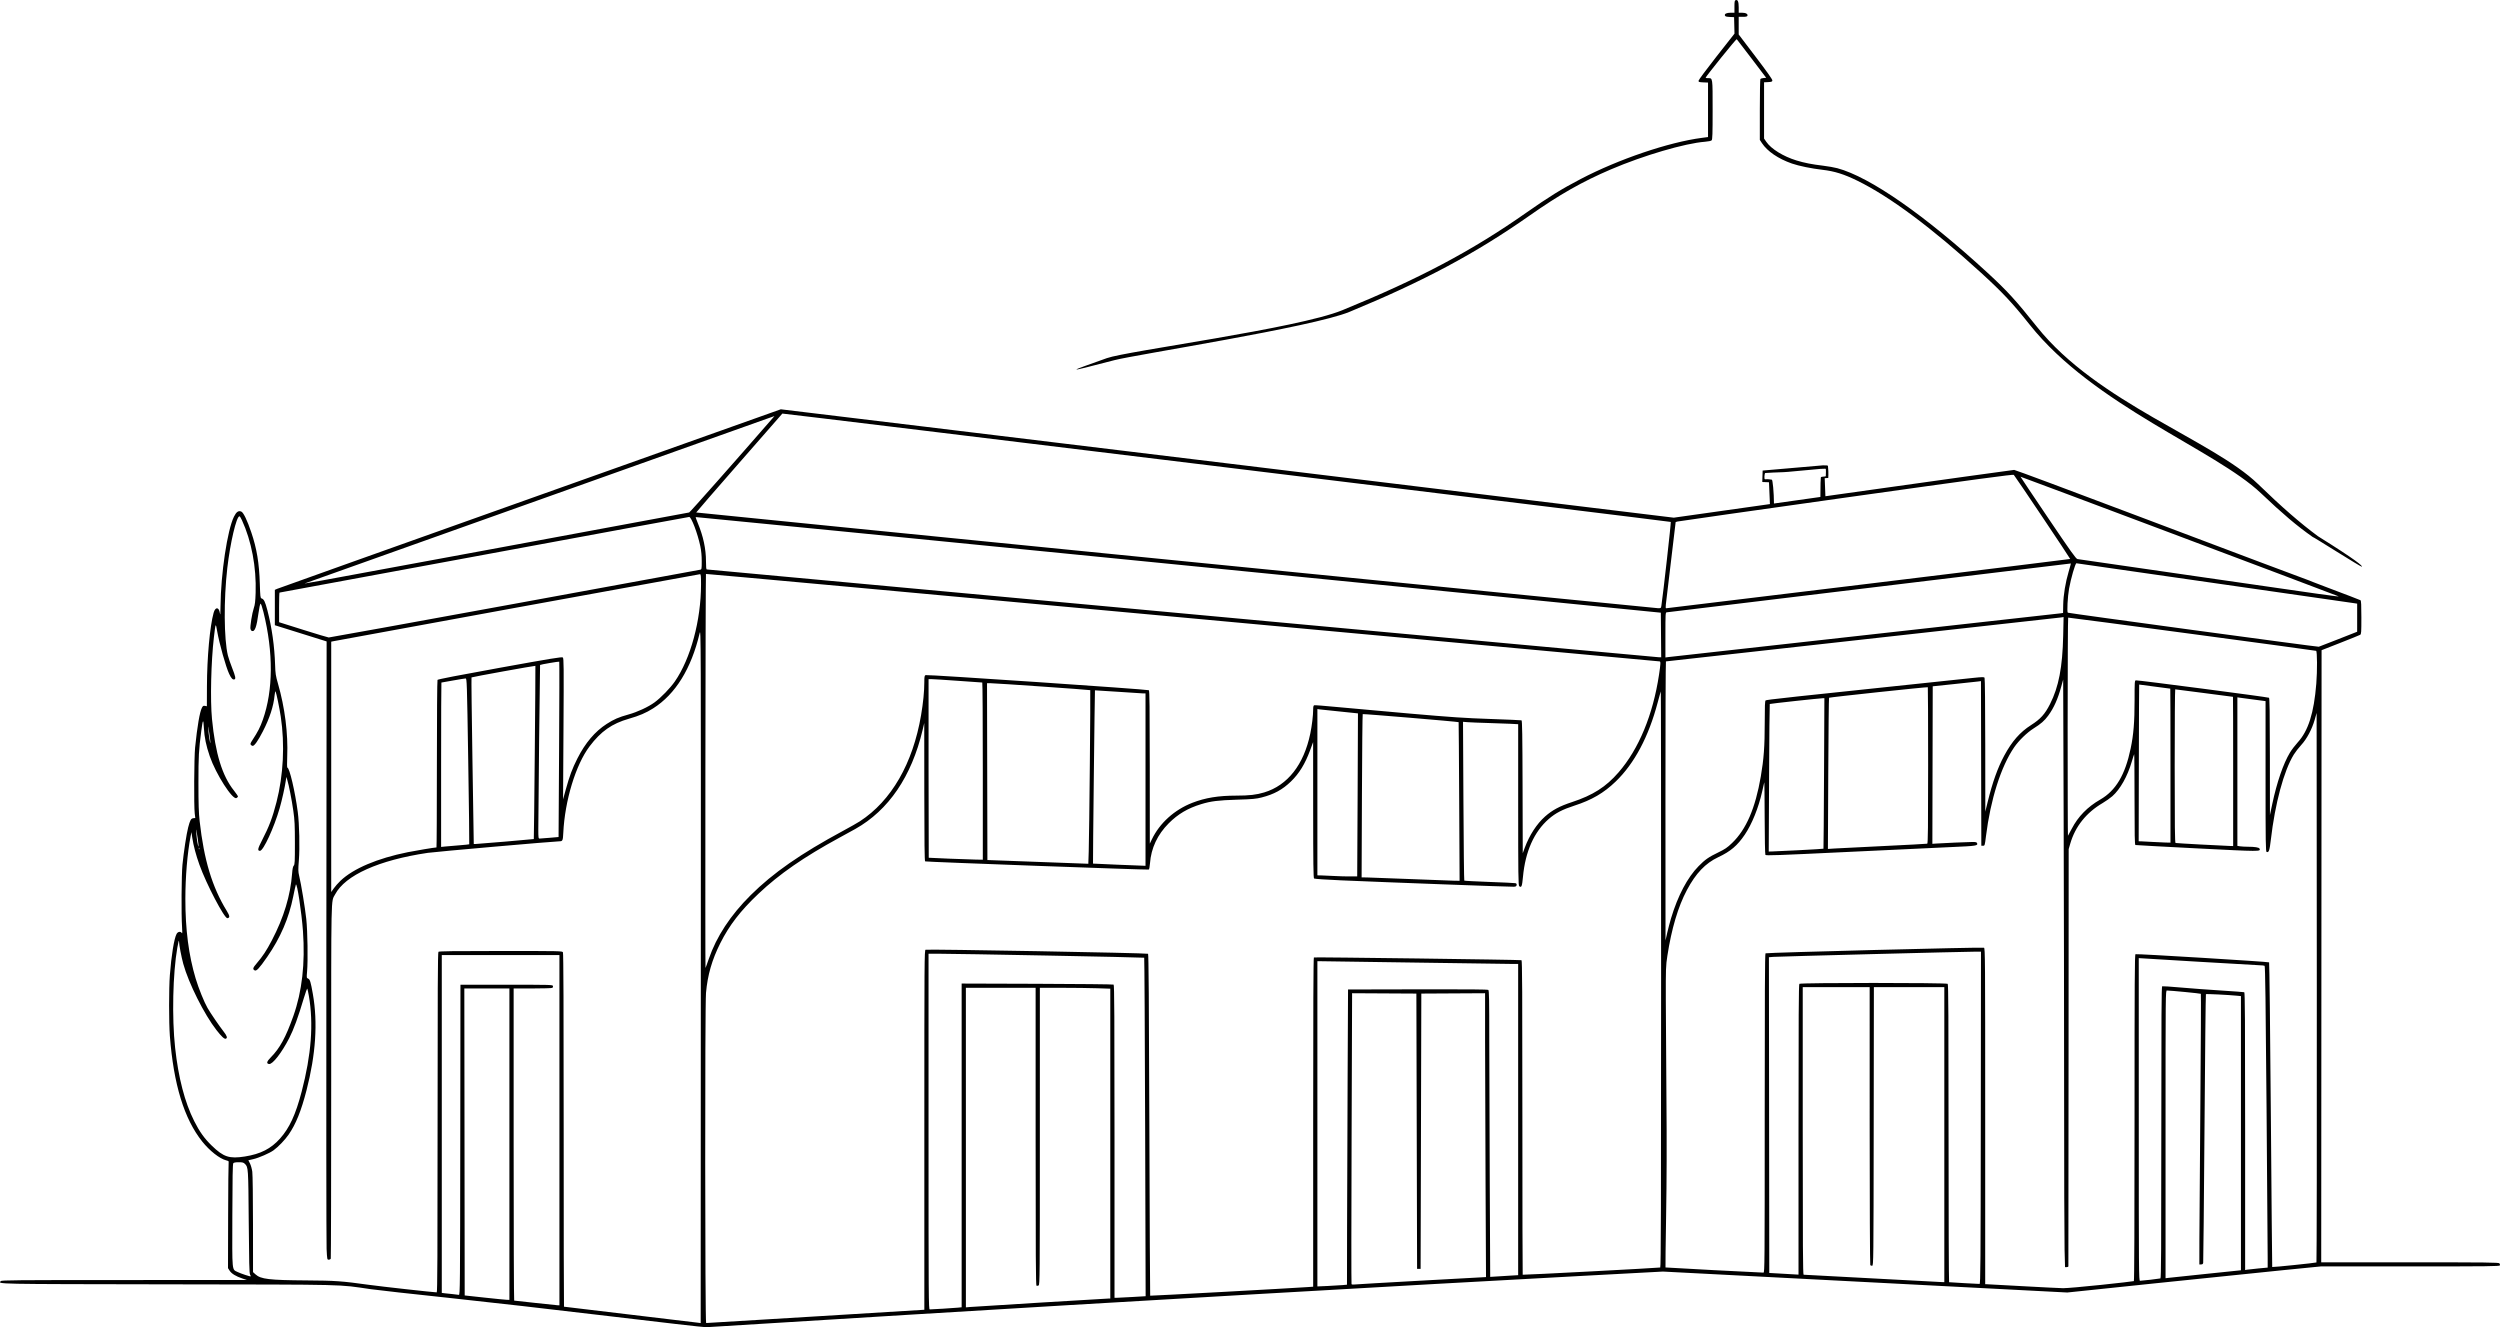 <?xml version="1.0" encoding="UTF-8" standalone="no"?>
<!-- Created with Inkscape (http://www.inkscape.org/) -->

<svg
   width="196.337mm"
   height="104.239mm"
   viewBox="0 0 196.337 104.239"
   version="1.1"
   id="svg1"
   xml:space="preserve"
   xmlns="http://www.w3.org/2000/svg"
   xmlns:svg="http://www.w3.org/2000/svg"><defs
     id="defs1" /><g
     id="layer1"
     transform="translate(-7.15,-30.134)"><path
       id="path1"
       style="fill:#000000;stroke-width:0.993"
       d="m 143.459,30.146 c -0.08,0.03 -0.095,0.11 -0.095,0.511 v 0.476 h -0.294 c -0.329,0 -0.506,0.089 -0.451,0.227 0.027,0.068 0.118,0.093 0.376,0.105 l 0.341,0.016 0.016,0.648 0.015,0.648 -1.413,1.797 c -0.777,0.988 -1.412,1.846 -1.412,1.905 0,0.096 0.041,0.11 0.374,0.124 l 0.373,0.016 v 2.139 2.139 l -0.47,0.062 c -2.613,0.34 -6.551,1.676 -9.529,3.233 -1.532,0.801 -2.497,1.399 -4.281,2.651 -4.257,2.989 -8.438,5.205 -14.444,7.655 -3.55,1.449 -16.903,3.195 -18.489,3.763 -2.815,1.008 -3.743,1.294 0.598,0.157 1.641,-0.43 15.532,-2.585 18.453,-3.79 5.807,-2.396 9.936,-4.603 14.141,-7.558 2.352,-1.653 4.142,-2.67 6.388,-3.631 2.566,-1.098 5.82,-2.053 7.404,-2.174 0.259,-0.02 0.465,-0.064 0.512,-0.109 0.065,-0.063 0.079,-0.466 0.079,-2.396 0,-2.575 0.013,-2.488 -0.363,-2.488 -0.104,0 -0.19,-0.013 -0.19,-0.029 0,-0.084 2.406,-3.07 2.445,-3.033 0.025,0.024 0.556,0.717 1.18,1.539 l 1.135,1.496 -0.208,0.017 c -0.114,0.01 -0.226,0.046 -0.249,0.081 -0.023,0.035 -0.042,1.124 -0.043,2.42 l -5.1e-4,2.358 0.165,0.252 c 0.422,0.644 1.286,1.233 2.354,1.604 0.55,0.191 1.53,0.392 2.404,0.493 0.943,0.109 1.684,0.341 2.736,0.856 2.557,1.252 5.849,3.703 9.729,7.244 1.661,1.516 2.464,2.373 3.802,4.058 5.052,6.359 14.583,9.833 18.163,13.238 1.705,1.622 2.835,2.576 4.055,3.432 0.038,-0.023 3.819,2.387 3.875,2.345 0.076,-0.056 -0.439,-0.516 -3.445,-2.393 -1.392,-1.029 -2.829,-2.277 -4.715,-4.104 -3.546,-3.433 -12.623,-6.397 -17.353,-12.338 -1.657,-2.081 -2.338,-2.826 -3.867,-4.234 -4.911,-4.521 -9.247,-7.54 -11.821,-8.231 -0.226,-0.061 -0.722,-0.148 -1.102,-0.194 -0.921,-0.112 -1.469,-0.22 -2.102,-0.413 -1.031,-0.315 -1.988,-0.906 -2.369,-1.463 l -0.176,-0.257 v -2.209 -2.209 l 0.318,-0.016 c 0.273,-0.014 0.321,-0.032 0.335,-0.127 0.011,-0.075 -0.414,-0.678 -1.314,-1.861 l -1.331,-1.751 v -0.694 -0.693 h 0.326 c 0.236,0 0.335,-0.022 0.358,-0.079 0.055,-0.139 -0.12,-0.242 -0.411,-0.242 h -0.272 v -0.418 c 0,-0.452 -0.074,-0.63 -0.237,-0.569 z M 68.469,62.278 48.782,69.288 c -10.828,3.856 -19.768,7.046 -19.867,7.09 l -0.18,0.08 v 1.389 1.389 l 1.729,0.541 c 0.951,0.298 1.866,0.584 2.033,0.636 l 0.304,0.096 -0.021,23.434 c -0.012,12.889 -0.003,23.814 0.019,24.277 0.041,0.831 0.043,0.843 0.168,0.843 0.07,0 0.142,-0.038 0.16,-0.085 0.018,-0.046 0.033,-6.315 0.033,-13.931 0,-15.14 -0.023,-14.044 0.305,-14.668 0.793,-1.511 3.434,-2.696 7.281,-3.267 0.562,-0.084 9.935,-0.905 10.36,-0.908 0.226,-0.002 0.253,-0.065 0.281,-0.661 0.119,-2.528 0.977,-5.353 2.064,-6.793 0.893,-1.183 1.754,-1.788 3.093,-2.171 0.812,-0.232 1.344,-0.46 1.903,-0.815 1.751,-1.112 2.991,-3.116 3.648,-5.898 0.102,-0.43 0.103,0.079 0.093,26.869 l -0.01,27.307 -0.221,-0.03 c -0.282,-0.038 -10.48,-1.257 -10.514,-1.257 -0.014,0 -0.025,-6.239 -0.025,-13.864 0,-9.454 -0.018,-13.896 -0.057,-13.967 -0.056,-0.102 -0.169,-0.104 -4.885,-0.104 -3.681,0 -4.844,0.015 -4.894,0.064 -0.051,0.05 -0.067,3.1 -0.067,13.405 0,10.3 -0.015,13.341 -0.066,13.341 -0.232,0 -4.368,-0.46 -5.301,-0.589 -2.151,-0.299 -2.654,-0.335 -4.923,-0.35 -2.947,-0.021 -3.597,-0.098 -4.012,-0.477 l -0.192,-0.175 -0.002,-3.74 c -9.63e-4,-2.092 -0.025,-3.916 -0.055,-4.141 -0.029,-0.221 -0.112,-0.514 -0.182,-0.652 l -0.128,-0.251 0.391,-0.09 c 0.432,-0.099 1.278,-0.468 1.58,-0.687 0.385,-0.28 0.901,-0.817 1.195,-1.243 0.568,-0.823 0.983,-1.852 1.401,-3.472 0.729,-2.826 0.894,-5.317 0.5,-7.559 -0.169,-0.964 -0.228,-1.156 -0.373,-1.217 -0.122,-0.052 -0.124,-0.067 -0.083,-0.535 0.077,-0.871 0.042,-3.197 -0.062,-4.148 -0.098,-0.901 -0.4,-2.727 -0.56,-3.393 -0.078,-0.324 -0.081,-0.473 -0.023,-1.196 0.081,-1 0.039,-2.865 -0.085,-3.812 -0.209,-1.595 -0.649,-3.478 -0.814,-3.478 -0.032,0 -0.037,-0.339 -0.015,-0.87 0.076,-1.801 -0.184,-3.855 -0.727,-5.739 -0.176,-0.61 -0.203,-0.788 -0.223,-1.445 -0.045,-1.47 -0.254,-2.949 -0.605,-4.301 -0.182,-0.699 -0.274,-0.884 -0.467,-0.943 -0.085,-0.026 -0.099,-0.154 -0.129,-1.139 -0.05,-1.641 -0.237,-2.771 -0.672,-4.053 -0.32,-0.943 -0.611,-1.549 -0.781,-1.624 -0.221,-0.097 -0.392,0.02 -0.578,0.398 -0.518,1.049 -1.034,4.487 -1.056,7.032 -0.005,0.63 -0.017,0.76 -0.05,0.541 -0.074,-0.493 -0.359,-0.502 -0.493,-0.017 -0.295,1.071 -0.515,3.494 -0.523,5.773 l -0.006,1.561 -0.148,-0.029 c -0.123,-0.024 -0.162,-8.72e-4 -0.237,0.139 -0.173,0.324 -0.371,1.473 -0.539,3.135 -0.078,0.771 -0.1,4.581 -0.029,5.174 l 0.043,0.357 -0.153,0.017 c -0.184,0.02 -0.252,0.142 -0.405,0.723 -0.128,0.486 -0.35,1.932 -0.449,2.933 -0.076,0.771 -0.097,3.942 -0.032,4.869 0.029,0.418 0.025,0.562 -0.016,0.495 -0.095,-0.154 -0.314,-0.117 -0.414,0.07 -0.193,0.361 -0.409,1.685 -0.527,3.234 -0.079,1.036 -0.079,3.732 -5.12e-4,4.762 0.292,3.816 1.123,6.529 2.544,8.308 0.577,0.722 1.362,1.341 1.867,1.472 0.202,0.052 0.232,0.078 0.206,0.176 -0.016,0.063 -0.034,1.955 -0.04,4.204 l -0.01,4.089 0.129,0.201 c 0.15,0.234 0.497,0.445 1.005,0.613 l 0.359,0.119 -9.633,9.9e-4 c -8.633,9.9e-4 -9.64,0.01 -9.704,0.084 -0.206,0.24 -0.715,0.23 13.141,0.254 14.53,0.025 13.223,-0.007 15.933,0.382 0.517,0.074 3.243,0.378 6.058,0.675 2.815,0.297 8.472,0.942 12.572,1.433 l -5.14e-4,5.2e-4 c 4.1,0.491 7.561,0.886 7.69,0.877 0.13,-0.009 7.293,-0.449 15.919,-0.979 15.021,-0.923 39.639,-2.344 52.944,-3.056 l 6.28,-0.336 15.877,0.822 15.877,0.823 6.998,-0.731 c 3.849,-0.402 8.33,-0.863 9.958,-1.024 l 2.96,-0.294 h 7.014 c 6.21,-1e-4 7.017,-0.01 7.046,-0.081 0.018,-0.044 0.002,-0.117 -0.036,-0.16 -0.06,-0.07 -0.936,-0.08 -7.032,-0.08 h -6.964 l 0.014,-24.037 0.014,-24.037 1.466,-0.575 c 0.806,-0.316 1.51,-0.601 1.563,-0.633 0.088,-0.053 0.096,-0.178 0.096,-1.362 0,-0.981 -0.017,-1.317 -0.069,-1.354 -0.038,-0.028 -1.216,-0.475 -2.614,-1.003 -2.623,-0.991 0.643,0.207 -5.339,-2.016 -0.203,-0.075 -4.322,-1.625 -9.57,-3.609 -5.249,-1.984 -9.602,-3.607 -9.675,-3.608 -0.072,-9.04e-4 -6.118,0.842 -13.433,1.873 L 138.6,70.79 105.119,66.717 C 86.706,64.477 68.469,62.278 68.469,62.278 Z m 0.124,0.336 c 0.02,-0.029 69.734,8.474 69.771,8.51 0.033,0.032 -0.604,5.709 -0.738,6.579 -0.031,0.2 -0.032,0.201 -0.286,0.194 -0.296,-0.008 -75.484,-7.49 -75.513,-7.515 -0.011,-0.009 1.505,-1.758 3.369,-3.887 1.864,-2.129 3.392,-3.875 3.397,-3.882 z m -0.622,0.197 -0.152,0.175 c -2.893,3.326 -6.477,7.375 -6.545,7.395 -0.05,0.014 -6.8,1.267 -15.001,2.785 -16.664,3.084 -15.311,2.838 -15.047,2.738 0.198,-0.075 35.293,-12.582 36.228,-12.911 z M 165.304,67.429 c 0.122,0.128 4.451,6.583 4.429,6.604 -0.012,0.012 -7.139,0.887 -15.838,1.945 -8.698,1.058 -15.847,1.924 -15.885,1.925 -0.052,2.09e-4 -0.06,-0.077 -0.032,-0.308 0.021,-0.169 0.202,-1.692 0.403,-3.384 l 0.366,-3.076 0.136,-0.042 c 0.075,-0.023 6.037,-0.872 13.247,-1.887 10.338,-1.454 13.123,-1.83 13.173,-1.778 z m 0.523,0.141 c -0.002,-0.022 23.639,8.87 24.963,9.389 0.188,0.074 -0.965,-0.088 -10.278,-1.439 -5.538,-0.803 -10.13,-1.469 -10.206,-1.479 -0.115,-0.015 -0.5,-0.555 -2.307,-3.229 -1.193,-1.766 -2.17,-3.225 -2.172,-3.243 z M 25.959,70.679 c 0.028,0 0.114,0.138 0.192,0.308 0.75,1.627 1.14,3.695 1.075,5.701 -0.022,0.679 -0.053,0.939 -0.143,1.199 -0.136,0.397 -0.308,1.471 -0.262,1.646 0.018,0.068 0.067,0.137 0.11,0.153 0.23,0.085 0.373,-0.305 0.524,-1.431 0.052,-0.386 0.12,-0.701 0.155,-0.712 0.038,-0.012 0.126,0.241 0.231,0.665 0.785,3.165 0.768,6.136 -0.048,8.446 -0.213,0.602 -0.389,0.945 -0.828,1.616 -0.152,0.232 -0.171,0.294 -0.113,0.362 0.038,0.045 0.102,0.081 0.142,0.081 0.138,0 0.422,-0.405 0.799,-1.139 0.535,-1.04 0.839,-1.974 0.921,-2.829 0.021,-0.214 0.054,-0.346 0.078,-0.305 0.059,0.103 0.308,1.306 0.407,1.972 0.328,2.193 0.208,4.603 -0.335,6.716 -0.312,1.216 -0.584,1.931 -1.139,3.004 -0.339,0.655 -0.372,0.822 -0.158,0.822 0.265,0 1.103,-1.815 1.544,-3.344 0.178,-0.618 0.413,-1.669 0.484,-2.168 l 0.042,-0.294 0.074,0.239 c 0.129,0.42 0.351,1.554 0.476,2.437 0.103,0.726 0.121,1.109 0.122,2.523 0.001,1.471 -0.009,1.678 -0.089,1.766 -0.063,0.069 -0.103,0.253 -0.129,0.608 -0.128,1.735 -0.652,3.467 -1.593,5.266 -0.417,0.798 -0.712,1.246 -1.185,1.798 -0.306,0.358 -0.336,0.455 -0.172,0.555 0.144,0.088 0.359,-0.142 0.998,-1.063 1.035,-1.493 1.701,-3.041 2.038,-4.732 0.091,-0.459 0.185,-0.88 0.208,-0.937 0.087,-0.212 0.453,2.179 0.558,3.653 0.18,2.527 -0.07,4.74 -0.755,6.667 -0.594,1.672 -1.066,2.537 -1.775,3.25 -0.319,0.321 -0.361,0.488 -0.131,0.519 0.274,0.038 0.992,-0.885 1.581,-2.032 0.352,-0.685 0.706,-1.654 1.145,-3.133 0.133,-0.447 0.257,-0.784 0.277,-0.749 0.019,0.035 0.075,0.293 0.123,0.572 0.376,2.176 0.191,4.618 -0.57,7.519 -0.473,1.803 -0.954,2.846 -1.695,3.675 -0.716,0.801 -1.528,1.215 -2.761,1.41 -1.222,0.193 -1.678,0.043 -2.603,-0.854 -0.577,-0.559 -0.961,-1.097 -1.38,-1.93 -0.739,-1.472 -1.239,-3.394 -1.496,-5.753 -0.259,-2.377 -0.182,-5.833 0.173,-7.866 0.083,-0.477 0.132,-0.652 0.133,-0.477 9.93e-4,0.238 0.19,1.23 0.334,1.752 0.422,1.529 1.643,3.964 2.608,5.202 0.399,0.512 0.622,0.718 0.733,0.676 0.149,-0.055 0.095,-0.221 -0.185,-0.58 -0.346,-0.442 -1.003,-1.406 -1.251,-1.835 -0.265,-0.459 -0.699,-1.534 -0.933,-2.314 -0.546,-1.818 -0.809,-3.853 -0.808,-6.25 5.76e-4,-1.72 0.158,-3.607 0.408,-4.894 l 0.068,-0.35 0.069,0.455 c 0.094,0.617 0.287,1.345 0.559,2.105 0.545,1.524 1.97,4.242 2.2,4.199 0.208,-0.04 0.193,-0.172 -0.065,-0.595 -1.139,-1.864 -1.776,-3.976 -2.116,-7.02 -0.074,-0.665 -0.096,-1.335 -0.096,-2.997 -5.99e-4,-2.107 0.026,-2.585 0.223,-4.088 0.123,-0.94 0.165,-0.99 0.205,-0.243 0.04,0.741 0.174,1.39 0.46,2.222 0.481,1.401 1.799,3.461 2.102,3.283 0.054,-0.032 0.106,-0.082 0.116,-0.111 0.01,-0.03 -0.132,-0.243 -0.316,-0.474 -0.924,-1.156 -1.462,-2.909 -1.725,-5.619 -0.145,-1.489 -0.074,-4.51 0.15,-6.422 0.135,-1.147 0.139,-1.155 0.255,-0.481 0.167,0.969 0.685,2.815 0.944,3.361 0.171,0.36 0.282,0.474 0.417,0.427 0.117,-0.041 0.078,-0.231 -0.184,-0.898 -0.139,-0.353 -0.289,-0.794 -0.334,-0.98 -0.311,-1.29 -0.331,-4.375 -0.046,-6.86 0.227,-1.979 0.717,-4.067 0.954,-4.067 z m 35.317,0.053 c 0.171,0 0.659,1.283 0.871,2.289 0.077,0.366 0.113,0.743 0.113,1.183 0,0.626 -0.004,0.647 -0.125,0.674 -0.068,0.015 -6.635,1.22 -14.591,2.677 -7.957,1.457 -14.516,2.647 -14.577,2.644 -0.061,-0.003 -0.963,-0.274 -2.004,-0.602 l -1.893,-0.597 -0.002,-1.164 c -6.76e-4,-0.64 0.015,-1.164 0.035,-1.164 0.02,0 7.247,-1.336 16.062,-2.97 8.814,-1.634 16.064,-2.97 16.111,-2.97 z m 0.513,0.01 c 0.014,-0.013 17.073,1.671 37.91,3.742 l 37.884,3.767 0.014,1.752 0.015,1.752 -0.208,-0.006 C 137.289,81.747 120.441,80.195 99.964,78.302 79.486,76.409 62.701,74.858 62.663,74.856 c -0.051,-0.003 -0.069,-0.168 -0.069,-0.638 0,-0.974 -0.214,-1.975 -0.64,-2.997 -0.104,-0.249 -0.178,-0.464 -0.164,-0.478 z m 108.432,3.628 c 0.053,0 21.108,3.027 21.84,3.139 l 0.208,0.032 v 1.103 l -5.2e-4,1.104 -1.479,0.582 c -0.814,0.32 -1.505,0.588 -1.535,0.596 -0.091,0.024 -19.668,-2.633 -19.711,-2.675 -0.074,-0.073 -0.011,-1.251 0.1,-1.885 0.138,-0.785 0.489,-1.997 0.578,-1.997 z m -0.435,0.015 c 0.007,0.007 -0.071,0.289 -0.171,0.628 -0.253,0.85 -0.418,1.853 -0.432,2.617 l -0.011,0.642 -0.193,0.029 c -0.106,0.016 -7.028,0.789 -15.38,1.716 -8.352,0.928 -15.292,1.701 -15.421,1.719 l -0.235,0.032 V 79.997 c 0,-1.652 0.006,-1.772 0.096,-1.773 0.053,-2.29e-4 7.216,-0.867 15.916,-1.925 8.7,-1.059 15.824,-1.92 15.831,-1.913 z M 62.594,75.209 c 0.016,-0.015 16.857,1.524 37.425,3.42 20.568,1.896 37.428,3.447 37.466,3.448 0.094,3.48e-4 0.087,0.171 -0.044,1.044 -0.473,3.146 -1.587,5.838 -3.176,7.669 -0.992,1.144 -2.015,1.797 -3.666,2.339 -0.962,0.316 -1.535,0.623 -2.105,1.126 -0.651,0.576 -1.235,1.474 -1.597,2.458 l -0.158,0.428 -0.014,-5.206 c -0.011,-4.095 -0.029,-5.211 -0.083,-5.23 -0.038,-0.013 -1.142,-0.061 -2.453,-0.106 -2.018,-0.069 -2.998,-0.135 -6.39,-0.43 -2.203,-0.191 -4.761,-0.422 -5.684,-0.512 -0.923,-0.09 -1.713,-0.15 -1.756,-0.135 -0.055,0.02 -0.079,0.122 -0.08,0.338 -9.9e-4,0.468 -0.096,1.261 -0.226,1.888 -0.506,2.44 -1.778,4.065 -3.62,4.62 -0.623,0.188 -1.166,0.25 -2.201,0.251 -1.402,0.002 -2.426,0.17 -3.44,0.563 -1.411,0.548 -2.57,1.595 -3.183,2.877 l -0.159,0.331 -0.003,-6.003 c -0.002,-4.743 -0.017,-6.012 -0.072,-6.046 -0.116,-0.07 -17.428,-1.242 -17.537,-1.187 -0.082,0.041 -0.097,0.128 -0.097,0.569 -2.6e-4,0.713 -0.087,1.595 -0.255,2.581 -0.646,3.797 -2.335,6.724 -4.807,8.332 -0.183,0.119 -0.767,0.451 -1.3,0.738 -3.363,1.815 -5.509,3.308 -7.278,5.065 -1.581,1.57 -2.685,3.251 -3.285,5.001 -0.13,0.38 -0.247,0.702 -0.26,0.715 -0.013,0.013 -0.016,-6.939 -0.008,-15.448 0.008,-8.509 0.028,-15.484 0.044,-15.499 z m -0.471,0.018 c 0.07,0 0.083,0.127 0.082,0.816 -0.002,2.811 -0.814,5.815 -2.056,7.61 -0.357,0.516 -1.09,1.272 -1.588,1.638 -0.495,0.364 -1.348,0.76 -2.062,0.958 -0.762,0.211 -1.13,0.371 -1.7,0.737 -0.922,0.592 -1.688,1.495 -2.304,2.716 -0.408,0.808 -0.614,1.36 -0.911,2.435 l -0.214,0.776 0.033,-5.539 c 0.03,-4.967 0.024,-5.546 -0.053,-5.607 -0.071,-0.057 -0.915,0.082 -4.939,0.81 -3.24,0.586 -4.869,0.903 -4.901,0.952 -0.027,0.041 -0.049,2.985 -0.049,6.616 -4.66e-4,3.598 -0.015,6.542 -0.032,6.542 -0.135,0 -1.616,0.246 -2.252,0.374 -2.391,0.481 -4.276,1.281 -5.287,2.244 -0.182,0.173 -0.42,0.443 -0.529,0.6 l -0.199,0.286 v -9.832 -9.831 l 0.125,-0.028 c 0.321,-0.072 28.764,-5.272 28.837,-5.272 z m 107.091,3.368 -0.032,1.46 c -0.055,2.484 -0.351,4.023 -1.031,5.367 -0.403,0.797 -0.75,1.183 -1.49,1.654 -0.872,0.556 -1.498,1.269 -2.108,2.399 -0.514,0.953 -0.923,2.096 -1.298,3.626 l -0.19,0.776 -0.004,-5.218 c -0.003,-3.088 -0.025,-5.249 -0.055,-5.296 -0.045,-0.068 -0.161,-0.067 -0.926,0.013 -15.032,1.578 -16.183,1.704 -16.269,1.766 -0.053,0.039 -0.069,0.453 -0.069,1.748 0,1.858 -0.073,2.858 -0.309,4.229 -0.429,2.496 -1.148,4.159 -2.258,5.222 -0.38,0.364 -0.549,0.479 -1.077,0.735 -0.767,0.371 -1.039,0.561 -1.553,1.084 -0.874,0.89 -1.624,2.31 -2.161,4.091 -0.093,0.309 -0.229,0.827 -0.302,1.151 l -0.132,0.589 -0.005,-10.957 c -0.003,-6.026 0.014,-10.957 0.037,-10.957 0.068,-3e-5 30.781,-3.418 31.016,-3.451 z m 0.358,0.043 c 0.042,-0.021 19.344,2.566 19.474,2.609 0.087,0.029 0.095,1.56 0.014,2.574 -0.187,2.32 -0.625,3.705 -1.461,4.618 -0.199,0.218 -0.474,0.578 -0.61,0.802 -0.518,0.856 -1.025,2.33 -1.384,4.02 l -0.187,0.882 -0.004,-4.586 c -0.003,-3.506 -0.02,-4.595 -0.071,-4.625 -0.093,-0.055 -10.34,-1.396 -10.458,-1.368 -0.09,0.021 -0.097,0.141 -0.097,1.57 0,1.703 -0.08,2.693 -0.307,3.779 -0.434,2.082 -1.166,3.311 -2.392,4.016 -0.996,0.572 -1.736,1.33 -2.232,2.285 h -5.1e-4 c -0.153,0.294 -0.288,0.545 -0.301,0.557 -0.013,0.012 -0.024,-3.833 -0.024,-8.545 0,-4.712 0.019,-8.577 0.042,-8.588 z M 51.071,82.098 c 0.016,0.015 0.01,3.12 -0.013,6.899 l -0.041,6.872 -0.698,0.061 c -0.384,0.034 -0.742,0.061 -0.795,0.061 -0.087,-3.48e-4 -0.097,-0.07 -0.098,-0.709 -0.001,-1.268 0.123,-12.91 0.138,-12.926 0.033,-0.036 1.481,-0.284 1.507,-0.258 z m -1.874,0.329 c 0.019,0.018 -0.105,13.58 -0.125,13.602 -0.006,0.006 -1.014,0.097 -2.239,0.201 -1.226,0.104 -2.284,0.189 -2.352,0.189 h -0.124 l -0.103,-6.528 c -0.057,-3.59 -0.09,-6.54 -0.074,-6.556 0.037,-0.036 4.991,-0.933 5.017,-0.909 z m -5.482,0.989 c 0.101,0 0.108,0.199 0.208,6.501 0.057,3.575 0.092,6.511 0.079,6.523 -0.013,0.012 -0.372,0.049 -0.798,0.082 -0.426,0.033 -0.918,0.075 -1.093,0.093 l -0.318,0.033 v -6.455 c 0,-3.55 0.01,-6.455 0.023,-6.455 0.012,0 0.422,-0.073 0.909,-0.161 0.488,-0.088 0.933,-0.16 0.991,-0.16 z m 36.36,0.053 0.235,5.14e-4 c 0.129,4.57e-4 1.069,0.06 2.088,0.133 1.019,0.073 1.872,0.133 1.895,0.133 0.023,4.68e-4 0.042,3.132 0.042,6.958 v 6.957 l -0.539,-0.009 c -0.538,-0.008 -3.681,-0.131 -3.707,-0.145 -0.007,-0.004 -0.014,-3.162 -0.014,-7.017 z m 89.106,0.031 0.037,10.856 c 0.02,5.971 0.037,15.737 0.037,21.702 0,5.965 0.016,11.464 0.036,12.219 l 0.036,1.373 h 0.129 c 0.071,0 0.132,-0.03 0.134,-0.067 0.002,-0.037 0.009,-7.424 0.014,-16.416 l 0.009,-16.348 0.124,-0.428 c 0.393,-1.352 1.258,-2.436 2.544,-3.19 0.25,-0.147 0.593,-0.389 0.761,-0.537 0.619,-0.547 1.192,-1.566 1.523,-2.706 0.091,-0.312 0.177,-0.579 0.192,-0.594 0.015,-0.015 0.028,1.579 0.028,3.542 0,2.808 0.015,3.574 0.069,3.591 0.038,0.012 2.222,0.131 4.854,0.265 5.015,0.254 4.988,0.254 4.895,0.021 -0.038,-0.097 -0.365,-0.15 -0.933,-0.151 -0.216,-3.98e-4 -0.487,-0.016 -0.601,-0.034 l -0.207,-0.033 v -5.833 -5.833 l 0.207,0.031 c 0.114,0.017 0.612,0.083 1.107,0.148 l 0.899,0.118 v 5.907 c 0,5.331 0.009,5.911 0.087,5.94 0.169,0.063 0.23,-0.113 0.326,-0.946 0.331,-2.863 1.02,-5.425 1.805,-6.703 0.122,-0.199 0.383,-0.536 0.58,-0.749 0.439,-0.474 0.845,-1.233 1.061,-1.989 l 0.151,-0.531 0.014,21.56 c 0.008,11.858 -0.005,21.575 -0.028,21.595 -0.041,0.035 -3.447,0.387 -3.474,0.359 -0.008,-0.008 -0.056,-5.384 -0.107,-11.948 -0.051,-6.563 -0.113,-11.954 -0.137,-11.978 -0.051,-0.051 -10.381,-0.682 -10.493,-0.641 -0.063,0.023 -0.075,2.117 -0.075,12.835 0,8.117 -0.019,12.819 -0.053,12.839 -0.029,0.017 -1.191,0.152 -2.581,0.298 -1.39,0.146 -2.729,0.263 -2.976,0.259 -0.246,-0.004 -1.668,-0.074 -3.159,-0.157 -1.491,-0.082 -2.766,-0.152 -2.835,-0.154 l -0.125,-0.004 v -13.189 c 0,-12.508 -0.005,-13.192 -0.097,-13.236 -0.11,-0.053 -17.059,0.382 -17.157,0.441 -0.045,0.027 -0.062,3.406 -0.062,12.556 0,11.887 -0.005,12.519 -0.097,12.52 -0.223,0.003 -7.677,-0.39 -7.695,-0.406 -0.011,-0.009 0.011,-1.842 0.049,-4.074 0.047,-2.807 0.055,-5.641 0.025,-9.195 -0.024,-2.826 -0.046,-6.317 -0.049,-7.759 -0.005,-2.476 0.002,-2.668 0.123,-3.452 0.327,-2.127 0.842,-3.859 1.536,-5.163 0.698,-1.312 1.454,-2.105 2.458,-2.577 0.969,-0.455 1.506,-0.911 2.088,-1.773 0.563,-0.834 1.075,-2.104 1.362,-3.384 0.076,-0.338 0.15,-0.663 0.164,-0.722 0.014,-0.059 0.028,1.181 0.032,2.756 0.004,1.627 0.029,2.897 0.058,2.941 0.044,0.067 0.902,0.036 6.43,-0.229 3.509,-0.169 7.214,-0.342 8.233,-0.387 1.911,-0.083 2.041,-0.103 1.96,-0.308 -0.028,-0.07 -0.107,-0.09 -0.355,-0.09 -0.321,0 -2.402,0.091 -2.892,0.126 l -0.263,0.019 0.014,-6.185 0.014,-6.185 1.632,-0.171 c 0.898,-0.094 1.75,-0.186 1.894,-0.204 l 0.262,-0.033 0.014,6.464 0.014,6.464 h 0.136 c 0.134,0 0.138,-0.014 0.229,-0.749 0.361,-2.896 1.177,-5.466 2.216,-6.983 0.36,-0.525 1.012,-1.159 1.527,-1.481 0.58,-0.364 0.848,-0.599 1.146,-1.005 0.441,-0.602 0.761,-1.315 1.021,-2.275 z m -84.515,0.29 0.291,5.14e-4 c 0.402,0.002 7.787,0.517 7.816,0.545 0.03,0.029 -0.077,11.362 -0.12,12.658 l -0.032,0.977 -0.174,-0.007 c -0.096,-0.004 -1.879,-0.07 -3.963,-0.147 l -3.789,-0.14 -0.014,-6.943 z m 90.484,0.106 c 0.008,0 0.558,0.073 1.222,0.161 0.664,0.088 1.214,0.16 1.222,0.16 0.008,0 0.014,2.721 0.014,6.047 v 6.047 l -0.401,-0.009 c -0.221,-0.005 -0.675,-0.026 -1.01,-0.047 -0.335,-0.021 -0.716,-0.041 -0.847,-0.045 l -0.239,-0.007 0.013,-6.154 c 0.007,-3.385 0.018,-6.154 0.026,-6.154 z m -16.599,0.208 c 0.014,0.013 0.025,2.779 0.025,6.145 0,4.847 -0.014,6.125 -0.069,6.144 -0.038,0.013 -1.576,0.096 -3.416,0.184 -1.841,0.088 -3.581,0.175 -3.867,0.194 l -0.519,0.034 0.028,-5.92 c 0.015,-3.256 0.043,-5.935 0.062,-5.953 0.043,-0.041 7.723,-0.861 7.757,-0.827 z m 19.43,0.167 c 0.023,1.49e-4 1.05,0.133 2.282,0.294 1.232,0.162 2.246,0.294 2.254,0.294 0.008,1.49e-4 0.014,2.637 0.014,5.86 v 5.86 l -0.263,-0.007 c -0.617,-0.017 -4.197,-0.214 -4.26,-0.234 -0.055,-0.018 -0.069,-1.275 -0.069,-6.045 0,-3.312 0.019,-6.022 0.042,-6.022 z m -84.838,0.078 c 0.008,-0.007 0.811,0.044 1.785,0.113 0.974,0.069 1.863,0.127 1.978,0.128 l 0.207,0.002 v 6.769 6.77 l -0.18,-0.008 c -0.099,-0.004 -1.025,-0.041 -2.057,-0.081 -1.032,-0.04 -1.881,-0.079 -1.887,-0.086 -0.017,-0.02 0.136,-13.593 0.153,-13.608 z m 44.44,0.09 c 0.013,-0.013 0.023,10.156 0.022,22.597 -6e-4,17.627 -0.016,22.624 -0.068,22.641 -0.104,0.034 -10.775,0.595 -10.802,0.568 -0.013,-0.013 -0.025,-5.571 -0.025,-12.352 0,-9.815 -0.014,-12.332 -0.069,-12.35 -0.118,-0.038 -16.245,-0.251 -16.305,-0.216 -0.038,0.023 -0.056,4.251 -0.056,12.946 v 12.912 l -0.428,0.03 c -1.268,0.09 -12.353,0.696 -12.373,0.677 -0.013,-0.013 -0.042,-6.049 -0.064,-13.415 -0.029,-9.615 -0.058,-13.405 -0.102,-13.438 -0.083,-0.063 -17.35,-0.376 -17.473,-0.317 -0.092,0.044 -0.097,0.772 -0.097,14.16 v 14.114 l -8.533,0.522 c -4.693,0.287 -8.565,0.521 -8.603,0.52 -0.09,-0.003 -0.101,-24.919 -0.011,-25.929 0.125,-1.407 0.47,-2.601 1.126,-3.907 0.708,-1.41 1.586,-2.545 3,-3.882 1.63,-1.541 3.559,-2.877 6.327,-4.384 0.502,-0.273 1.075,-0.588 1.273,-0.699 2.614,-1.469 4.418,-4.12 5.281,-7.758 l 0.133,-0.562 0.004,5.415 c 0.003,3.942 0.02,5.425 0.066,5.452 0.068,0.041 17.465,0.676 17.563,0.642 0.034,-0.012 0.076,-0.231 0.096,-0.494 0.088,-1.188 0.586,-2.25 1.467,-3.135 0.729,-0.731 1.501,-1.188 2.557,-1.51 0.763,-0.233 1.327,-0.303 2.818,-0.35 1.232,-0.038 1.477,-0.061 1.936,-0.177 0.952,-0.241 1.629,-0.61 2.291,-1.251 0.647,-0.626 1.113,-1.384 1.506,-2.453 l 0.236,-0.642 0.003,5.331 c 0.002,4.198 0.018,5.343 0.072,5.385 0.038,0.029 0.978,0.093 2.088,0.141 3.598,0.157 13.41,0.52 13.609,0.504 0.152,-0.012 0.197,-0.042 0.211,-0.135 0.013,-0.087 -0.016,-0.126 -0.11,-0.146 -0.07,-0.015 -0.992,-0.059 -2.047,-0.097 -1.055,-0.038 -1.935,-0.085 -1.954,-0.104 -0.02,-0.019 -0.051,-2.832 -0.068,-6.252 l -0.032,-6.218 0.41,0.031 c 0.225,0.017 0.908,0.044 1.516,0.06 0.609,0.016 1.399,0.044 1.756,0.062 l 0.65,0.033 v 6.328 c 0,5.535 0.01,6.336 0.082,6.394 0.177,0.142 0.224,0.028 0.294,-0.729 0.184,-1.998 0.872,-3.541 2.026,-4.549 0.526,-0.46 1.079,-0.747 2.017,-1.05 1.359,-0.439 2.304,-0.989 3.238,-1.889 1.471,-1.416 2.591,-3.521 3.298,-6.203 0.124,-0.47 0.236,-0.865 0.249,-0.877 z m 12.729,0.528 h 0.116 l -0.027,5.9 c -0.015,3.245 -0.035,5.909 -0.045,5.92 -0.01,0.011 -0.885,0.065 -1.943,0.119 -1.059,0.054 -2.022,0.099 -2.14,0.1 l -0.215,0.002 0.027,-5.78 c 0.015,-3.179 0.039,-5.792 0.054,-5.806 0.027,-0.026 3.958,-0.454 4.173,-0.454 z m -39.7,0.851 0.18,0.029 c 0.099,0.016 0.814,0.091 1.589,0.166 0.775,0.076 1.412,0.141 1.416,0.147 0.004,0.006 -0.008,2.888 -0.026,6.405 l -0.033,6.395 -0.554,0.005 c -0.304,0.003 -0.852,-0.012 -1.217,-0.033 -0.365,-0.021 -0.82,-0.041 -1.01,-0.045 l -0.346,-0.007 V 92.35 Z m 3.557,0.4 c 0.034,-0.033 7.501,0.594 7.534,0.632 0.008,0.009 0.028,2.816 0.045,6.238 l 0.031,6.22 -0.452,-0.007 c -0.248,-0.004 -1.796,-0.063 -3.439,-0.13 -1.643,-0.067 -3.171,-0.124 -3.396,-0.126 l -0.408,-0.004 0.025,-6.394 c 0.013,-3.517 0.041,-6.41 0.062,-6.43 z m -90.663,1.184 c -0.02,-0.334 -0.002,-0.264 0.082,0.319 0.059,0.411 0.099,0.755 0.089,0.765 -0.035,0.034 -0.145,-0.662 -0.17,-1.085 z m -0.936,7.905 c 0.017,0.062 0.051,0.288 0.111,0.703 0.046,0.32 0.074,0.591 0.061,0.604 -0.042,0.04 -0.147,-0.588 -0.173,-1.024 -0.014,-0.242 -0.016,-0.345 5.13e-4,-0.283 z m 0.228,1.423 c 0.016,0.039 0.014,0.085 -0.005,0.103 -0.018,0.018 -0.031,-0.014 -0.029,-0.07 0.003,-0.062 0.016,-0.075 0.033,-0.032 z m 139.499,8.143 0.429,0.001 -0.014,13.043 v 5.2e-4 c -0.012,11.549 -0.024,13.044 -0.097,13.05 -0.067,0.005 -2.238,-0.117 -2.393,-0.135 -0.023,-0.003 -0.042,-5.262 -0.042,-11.687 0,-9.015 -0.015,-11.696 -0.066,-11.746 -0.096,-0.093 -11.555,-0.093 -11.651,0 -0.051,0.05 -0.067,2.666 -0.067,11.451 v 11.386 l -0.512,-0.029 c -0.281,-0.016 -0.798,-0.046 -1.148,-0.066 l -0.636,-0.035 -0.014,-12.398 -0.014,-12.398 0.346,-0.029 c 0.365,-0.031 15.14,-0.411 15.878,-0.409 z m -81.573,0.16 c 1.434,-0.003 16.253,0.284 16.286,0.315 0.019,0.019 0.053,6.008 0.074,13.309 l 0.039,13.275 -1.098,0.064 c -0.604,0.035 -1.153,0.063 -1.222,0.063 l -0.125,-5.2e-4 v -12.278 c 0,-9.764 -0.014,-12.287 -0.069,-12.321 -0.038,-0.023 -2.739,-0.052 -6.003,-0.063 l -5.933,-0.019 v 12.712 12.711 l -0.29,0.03 c -0.16,0.016 -0.702,0.054 -1.205,0.084 v -9.9e-4 c -0.503,0.03 -0.957,0.055 -1.01,0.055 -0.09,0 -0.095,-0.784 -0.095,-13.968 v -13.967 z m -38.878,0.109 h 4.62 4.619 v 13.753 13.753 l -0.152,-0.006 c -0.084,-0.003 -0.874,-0.086 -1.756,-0.184 -0.882,-0.098 -1.623,-0.179 -1.646,-0.181 -0.023,-0.002 -0.042,-5.518 -0.042,-12.258 v -12.255 l 1.48,-0.001 c 0.814,-3.8e-4 1.514,-0.021 1.555,-0.046 0.041,-0.025 0.065,-0.091 0.054,-0.146 -0.019,-0.098 -0.141,-0.101 -3.643,-0.101 h -3.623 l -0.014,12.191 c -0.013,11.576 -0.019,12.19 -0.111,12.165 -0.053,-0.014 -0.271,-0.04 -0.484,-0.059 -0.213,-0.018 -0.493,-0.048 -0.622,-0.065 l -0.235,-0.03 v -13.265 z m 133.271,0.238 4.606,0.279 c 2.533,0.153 4.742,0.281 4.91,0.283 0.167,0.002 0.333,0.021 0.368,0.043 0.047,0.029 0.087,2.951 0.153,11.197 0.049,6.137 0.089,11.46 0.088,11.83 l -5.1e-4,0.672 -0.733,0.068 c -0.403,0.038 -0.801,0.081 -0.885,0.097 l -0.152,0.029 v -10.898 c 0,-8.671 -0.014,-10.903 -0.069,-10.922 -0.038,-0.013 -0.866,-0.074 -1.84,-0.136 -0.974,-0.061 -2.392,-0.167 -3.153,-0.234 -0.761,-0.067 -1.414,-0.111 -1.452,-0.098 -0.055,0.019 -0.069,2.362 -0.069,11.472 0,9.11 -0.014,11.453 -0.069,11.472 -0.038,0.013 -0.393,0.06 -0.788,0.105 -0.396,0.044 -0.763,0.081 -0.816,0.081 -0.092,4.6e-4 -0.097,-0.638 -0.097,-12.67 z m -64.506,0.243 0.318,9.9e-4 c 0.175,5e-4 3.492,0.049 7.372,0.106 3.879,0.058 7.284,0.105 7.565,0.106 l 0.512,9.9e-4 v 12.221 12.221 l -0.595,0.035 c -0.327,0.019 -0.821,0.05 -1.097,0.068 l -0.503,0.032 -0.036,-7.401 c -0.02,-4.07 -0.037,-9.127 -0.037,-11.238 0,-3.128 -0.014,-3.848 -0.074,-3.897 -0.053,-0.043 -1.619,-0.056 -5.546,-0.047 l -5.472,0.012 -0.033,6.957 c -0.018,3.826 -0.038,9.043 -0.042,11.592 l -0.008,4.635 -0.346,0.032 c -0.19,0.018 -0.713,0.049 -1.162,0.069 l -0.816,0.036 V 118.394 Z m 38.117,2.034 h 2.628 2.628 l 5e-4,10.877 c 5e-4,5.982 0.022,10.909 0.048,10.949 0.026,0.04 0.094,0.064 0.151,0.053 0.101,-0.019 0.104,-0.3 0.118,-10.949 l 0.014,-10.93 h 2.766 2.766 v 11.586 11.586 l -0.207,-0.007 c -0.145,-0.005 -9.258,-0.49 -10.843,-0.578 -0.055,-0.003 -0.069,-2.3 -0.069,-11.296 z m -65.723,0.053 h 2.739 2.739 v 11.688 c 0,9.302 0.014,11.694 0.069,11.713 0.038,0.013 0.112,0.002 0.166,-0.024 0.092,-0.046 0.097,-0.658 0.097,-11.713 V 107.711 h 1.729 c 0.951,1.1e-4 2.196,0.016 2.766,0.035 l 1.037,0.035 v 12.166 12.166 h -0.123 c -0.068,0 -2.477,0.144 -5.353,0.319 -2.876,0.175 -5.372,0.331 -5.547,0.347 l -0.318,0.028 v -12.548 z m -39.389,0.054 h 1.77 1.77 v 12.228 12.228 l -0.207,-0.006 c -0.114,-0.003 -0.904,-0.081 -1.756,-0.174 l -1.549,-0.168 -0.014,-12.054 z m 133.714,0.16 c 0.288,0 2.632,0.228 2.663,0.259 0.019,0.019 0.002,3.9 -0.038,8.624 -0.041,4.724 -0.074,9.498 -0.076,10.609 l -0.003,2.02 h 0.138 c 0.098,0 0.144,-0.035 0.163,-0.121 0.014,-0.066 0.06,-4.834 0.103,-10.596 0.042,-5.761 0.092,-10.49 0.111,-10.508 0.032,-0.031 1.756,0.054 2.432,0.12 l 0.318,0.031 v 10.766 10.767 l -2.725,0.283 c -1.498,0.156 -2.83,0.296 -2.96,0.312 l -0.235,0.03 v -11.299 c 0,-11.266 4.1e-4,-11.299 0.111,-11.299 z m -63.993,0.213 2.524,0.014 2.524,0.014 0.028,10.81 0.028,10.81 h 0.138 0.139 l 0.028,-10.81 0.028,-10.81 2.503,-0.014 2.504,-0.014 v 3.764 c 0,2.07 0.017,7.086 0.037,11.146 l 0.036,7.382 -5.112,0.281 c -2.812,0.155 -5.18,0.292 -5.263,0.305 -0.083,0.013 -0.166,-0.002 -0.186,-0.033 -0.02,-0.031 -0.017,-5.184 0.005,-11.451 z m -87.442,13.273 c 0.3,0 0.376,0.02 0.486,0.127 0.268,0.259 0.27,0.288 0.303,4.556 0.025,3.2 0.045,4.039 0.104,4.138 0.04,0.069 0.065,0.132 0.055,0.142 -0.032,0.03 -0.784,-0.218 -1.027,-0.339 -0.463,-0.23 -0.431,0.105 -0.419,-4.439 0.008,-3.007 0.027,-4.052 0.076,-4.109 0.044,-0.051 0.181,-0.076 0.421,-0.076 z M 145.579,67.089 c -0.033,0.798 -0.027,0.777 -0.027,0.836 0,0.096 -0.015,0.054 0.152,0.068 l 0.373,0.016 0.079,1.838 c 0,0 0.317,0.252 0.315,-0.076 -0.008,-1.024 -0.107,-1.954 -0.169,-1.964 -0.327,-0.054 -0.461,-0.039 -0.531,-0.032 -0.106,0.012 -0.031,-0.49 0.002,-0.492 0.952,-0.065 1.331,-0.048 1.807,-0.092 l 2.571,-0.236 c -0.02,0.005 0.093,-0.003 0.31,-0.009 0.096,-0.003 0.1,-0.054 0.077,0.58 -0.002,0.06 -0.393,0.01 -0.39,0.111 -0.008,0.035 -0.037,0.479 -0.038,1.776 l 0.409,-0.001 -0.067,-1.725 0.279,-0.016 c 0.026,-0.273 -0.001,-0.841 -0.025,-0.956 -0.123,-0.051 -0.025,-0.026 -0.416,-0.034 z" /></g></svg>

